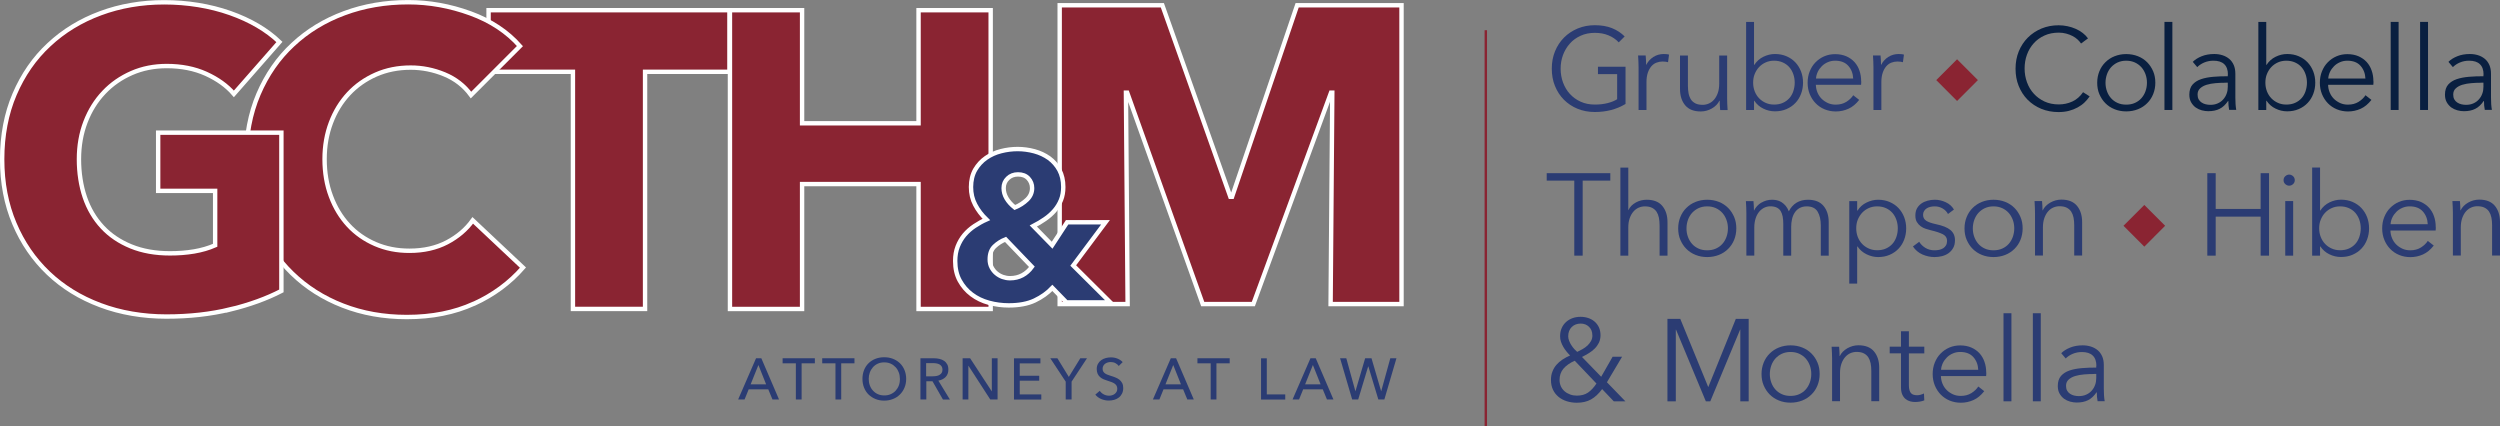 <?xml version="1.0" encoding="UTF-8"?> <svg xmlns="http://www.w3.org/2000/svg" id="Layer_2" data-name="Layer 2" viewBox="0 0 369.85 63.06"><rect x="0" y="0" width="369.85" height="63.06" fill="#808080" stroke="none"/><defs><style> .cls-1 { fill: none; stroke: #8a2432; stroke-width: .36px; } .cls-1, .cls-2, .cls-3 { stroke-miterlimit: 10; } .cls-4 { fill: #091f40; } .cls-4, .cls-5, .cls-6 { stroke-width: 0px; } .cls-2, .cls-3 { stroke: #fff; stroke-width: .65px; } .cls-2, .cls-6 { fill: #2b3c73; } .cls-3, .cls-5 { fill: #8a2432; } </style></defs><g id="Layer_1-2" data-name="Layer 1"><g><g><path class="cls-3" d="M95.43,10.62v35.08h-10.67V10.62h-12.48V1.51h35.64v9.11h-12.48Z"></path><path class="cls-3" d="M135.89,45.71v-18.48h-17.23v18.48h-10.67V1.51h10.67v16.73h17.23V1.51h10.67v44.2h-10.67Z"></path><path class="cls-3" d="M196.85,44.98l.25-31.27h-.19l-11.49,31.27h-7.49l-11.17-31.27h-.19l.25,31.27h-10.05V.78h15.19l10.06,28.34h.25L191.9.78h15.44v44.2h-10.49Z"></path><path class="cls-3" d="M70.1,44.93c-2.87,1.31-6.18,1.97-9.92,1.97-3.41,0-6.57-.56-9.46-1.69-2.89-1.12-5.4-2.72-7.52-4.78-2.12-2.06-3.79-4.53-4.99-7.4-1.21-2.87-1.81-6.03-1.81-9.49s.61-6.74,1.84-9.61c1.23-2.87,2.92-5.32,5.09-7.33,2.16-2.02,4.7-3.57,7.62-4.65,2.91-1.08,6.06-1.62,9.43-1.62,3.12,0,6.19.55,9.21,1.65,3.02,1.1,5.46,2.72,7.33,4.84l-7.24,7.24c-1-1.37-2.31-2.39-3.93-3.06-1.62-.67-3.29-1-4.99-1-1.87,0-3.59.34-5.15,1.03-1.56.69-2.9,1.63-4.03,2.84-1.12,1.21-2,2.63-2.62,4.28-.62,1.64-.94,3.44-.94,5.4s.31,3.83.94,5.49c.62,1.67,1.49,3.09,2.59,4.28,1.1,1.19,2.42,2.11,3.96,2.78,1.54.67,3.22,1,5.06,1,2.12,0,3.97-.42,5.56-1.25,1.58-.83,2.85-1.91,3.81-3.25l7.43,6.99c-1.96,2.25-4.37,4.03-7.24,5.34Z"></path><path class="cls-3" d="M34.06,45.77c-2.89.71-6.04,1.06-9.46,1.06s-6.79-.56-9.77-1.69c-2.98-1.12-5.54-2.7-7.68-4.74-2.14-2.04-3.82-4.48-5.02-7.33-1.21-2.85-1.81-6.02-1.81-9.52s.61-6.74,1.84-9.61c1.23-2.87,2.92-5.32,5.09-7.33,2.16-2.02,4.7-3.57,7.62-4.65,2.91-1.08,6.06-1.62,9.43-1.62s6.74.53,9.74,1.59c3,1.06,5.43,2.49,7.3,4.28l-6.74,7.68c-1.04-1.21-2.41-2.19-4.12-2.97-1.71-.77-3.64-1.15-5.81-1.15-1.87,0-3.6.34-5.18,1.03-1.58.69-2.96,1.64-4.12,2.87-1.17,1.23-2.07,2.68-2.72,4.37-.65,1.69-.97,3.53-.97,5.52s.29,3.91.87,5.62c.58,1.71,1.45,3.17,2.59,4.4,1.14,1.23,2.56,2.18,4.24,2.87,1.69.69,3.61,1.03,5.77,1.03,1.25,0,2.43-.09,3.56-.28,1.12-.19,2.16-.49,3.12-.91v-8.05h-8.43v-8.61h18.23v23.41c-2.16,1.12-4.69,2.04-7.58,2.75Z"></path><path class="cls-2" d="M157.78,44.74l-2.09-2.15c-.71.75-1.58,1.37-2.61,1.86-1.03.49-2.32.73-3.85.73-1,0-1.98-.13-2.93-.39-.96-.26-1.81-.67-2.54-1.22-.74-.55-1.33-1.24-1.78-2.06-.45-.82-.67-1.79-.67-2.92,0-.77.12-1.48.37-2.12.25-.64.59-1.22,1.01-1.72.43-.5.92-.94,1.48-1.31.56-.37,1.14-.7,1.75-.97-.69-.67-1.24-1.39-1.65-2.18-.42-.79-.62-1.66-.62-2.62s.21-1.85.62-2.56c.42-.71.95-1.29,1.61-1.75.66-.46,1.39-.79,2.22-1,.82-.21,1.64-.31,2.45-.31s1.65.11,2.47.33c.81.22,1.53.56,2.17,1.01.63.46,1.14,1.04,1.53,1.75.38.71.58,1.55.58,2.53,0,.71-.11,1.35-.34,1.92-.23.57-.55,1.09-.95,1.56-.41.47-.88.89-1.42,1.26s-1.11.72-1.72,1.03l2.78,2.84,2.22-3.4h5.68l-4.78,6.4,5.49,5.46h-6.46ZM148.76,35.41c-.62.25-1.17.6-1.64,1.05-.47.45-.7,1.09-.7,1.92,0,.44.09.83.27,1.17.18.34.41.64.69.87.28.24.6.42.95.55.35.12.72.19,1.09.19.69,0,1.3-.15,1.84-.44.54-.29,1.01-.71,1.4-1.25l-3.9-4.06ZM152.69,27.83c0-.56-.19-1.04-.56-1.44-.37-.4-.88-.59-1.53-.59-.6,0-1.11.19-1.51.58-.41.39-.61.87-.61,1.45,0,.52.14,1.02.42,1.5.28.48.69.94,1.23,1.37.71-.29,1.31-.68,1.81-1.16.5-.48.75-1.05.75-1.72Z"></path></g><g><path class="cls-6" d="M239.48,6.27c-.42-.45-.93-.8-1.52-1.04-.59-.25-1.26-.37-2.02-.37s-1.49.14-2.11.43c-.63.29-1.16.67-1.59,1.16-.44.49-.77,1.05-1.01,1.69s-.35,1.32-.35,2.03.12,1.39.35,2.03c.24.64.57,1.21,1.01,1.69.44.48.97.87,1.59,1.15.63.29,1.33.43,2.11.43.69,0,1.32-.07,1.9-.22.58-.15,1.04-.34,1.4-.57v-3.71h-2.84v-1.1h4.08v5.51c-.67.4-1.38.7-2.15.9-.77.2-1.57.29-2.4.29-.92,0-1.77-.16-2.55-.48-.78-.32-1.45-.77-2.02-1.34-.56-.57-1-1.24-1.32-2.03-.32-.78-.47-1.64-.47-2.57s.16-1.79.48-2.57c.32-.78.77-1.46,1.34-2.03.57-.57,1.24-1.01,2.02-1.34.78-.32,1.62-.48,2.53-.48.98,0,1.83.15,2.55.44.72.29,1.34.7,1.86,1.22l-.86.86Z"></path><path class="cls-6" d="M242.39,9.14c-.01-.34-.03-.65-.05-.93h1.12c.02.22.04.46.05.72.01.26.02.48.02.65h.03c.23-.47.58-.85,1.03-1.15.46-.29.98-.44,1.55-.44.15,0,.28,0,.41.02.12.01.24.03.37.07l-.15,1.12c-.07-.02-.18-.05-.34-.07-.16-.02-.32-.03-.48-.03-.31,0-.61.06-.9.17s-.54.3-.75.54c-.21.25-.39.56-.52.95-.13.38-.2.85-.2,1.38v4.13h-1.17v-6.29c0-.22,0-.5-.02-.84Z"></path><path class="cls-6" d="M254.48,16.27c-.02-.22-.04-.46-.05-.72-.01-.26-.02-.48-.02-.65h-.04c-.23.47-.6.85-1.12,1.15-.52.29-1.06.44-1.64.44-1.02,0-1.79-.3-2.3-.91-.51-.61-.77-1.41-.77-2.41v-4.95h1.17v4.46c0,.43.04.81.1,1.15.07.34.19.64.35.89s.39.44.67.58c.28.14.63.21,1.06.21.31,0,.61-.06.91-.19s.55-.32.78-.58c.23-.26.41-.59.55-.98s.21-.86.21-1.4v-4.14h1.17v6.29c0,.22,0,.5.02.84.01.34.03.65.05.93h-1.12Z"></path><path class="cls-6" d="M259.49,14.91v1.36h-1.17V3.24h1.17v6.36h.04c.34-.53.79-.93,1.34-1.2.55-.27,1.12-.41,1.71-.41.63,0,1.2.11,1.71.33.51.22.95.52,1.31.9.36.38.64.83.84,1.34.2.52.3,1.07.3,1.67s-.1,1.15-.3,1.67c-.2.52-.48.97-.84,1.34-.36.38-.8.68-1.31.9-.51.22-1.08.33-1.71.33-.59,0-1.16-.13-1.71-.4-.55-.26-1-.66-1.34-1.17h-.04ZM265.51,12.24c0-.45-.07-.87-.21-1.27s-.34-.74-.59-1.03-.58-.53-.96-.7c-.38-.17-.81-.26-1.29-.26-.45,0-.86.08-1.24.25-.38.17-.71.4-.98.69-.28.29-.49.64-.65,1.03s-.23.82-.23,1.28.08.89.23,1.28.37.74.65,1.03c.28.29.6.51.98.68.38.17.79.25,1.24.25.48,0,.91-.08,1.29-.25.38-.17.7-.4.96-.69s.46-.64.59-1.03.21-.82.21-1.27Z"></path><path class="cls-6" d="M275.35,12v.26c0,.09,0,.19-.02.29h-6.69c.01.4.09.78.24,1.14.15.36.36.67.62.93.26.26.58.47.93.63.36.16.74.23,1.15.23.61,0,1.13-.14,1.58-.42.44-.28.78-.61,1.01-.97l.88.69c-.48.61-1.01,1.05-1.59,1.31-.58.26-1.2.4-1.87.4-.6,0-1.15-.11-1.66-.32-.51-.21-.95-.51-1.32-.89-.37-.38-.66-.83-.87-1.34s-.32-1.08-.32-1.69.1-1.17.31-1.69.49-.97.86-1.34c.37-.38.8-.68,1.29-.89.49-.21,1.03-.32,1.6-.32.63,0,1.19.11,1.67.32.48.21.88.5,1.21.86.32.36.57.78.73,1.27.17.48.25,1,.25,1.55ZM274.16,11.62c-.03-.76-.28-1.39-.73-1.89-.45-.5-1.1-.75-1.94-.75-.39,0-.75.07-1.09.22-.33.14-.63.34-.88.59-.25.25-.45.53-.6.84-.15.32-.24.65-.26.99h5.5Z"></path><path class="cls-6" d="M277.14,9.14c-.01-.34-.03-.65-.05-.93h1.12c.02.22.04.46.05.72.01.26.02.48.02.65h.03c.23-.47.58-.85,1.03-1.15.46-.29.98-.44,1.55-.44.15,0,.28,0,.41.02.12.01.24.03.37.07l-.15,1.12c-.07-.02-.18-.05-.34-.07-.16-.02-.32-.03-.48-.03-.31,0-.61.06-.9.17s-.54.3-.75.54c-.21.25-.39.56-.52.95-.13.38-.2.85-.2,1.38v4.13h-1.17v-6.29c0-.22,0-.5-.02-.84Z"></path><path class="cls-5" d="M292.61,11.85l-3.08,3.09-3.08-3.09,3.08-3.08,3.08,3.08Z"></path><path class="cls-4" d="M309.12,14.29c-.21.31-.46.6-.75.88s-.63.52-1.02.73c-.38.21-.81.38-1.28.5-.46.12-.97.18-1.53.18-.92,0-1.77-.16-2.55-.48-.78-.32-1.45-.77-2.02-1.34-.56-.57-1-1.24-1.32-2.03-.32-.78-.47-1.64-.47-2.57s.16-1.79.48-2.57c.32-.78.77-1.46,1.34-2.03.57-.57,1.24-1.01,2.02-1.34.78-.32,1.62-.48,2.53-.48.45,0,.89.05,1.32.14.43.09.84.22,1.22.39.38.17.72.37,1.03.61.31.24.57.51.78.8l-1.03.76c-.13-.2-.3-.39-.51-.59-.21-.2-.46-.37-.75-.52-.29-.15-.6-.27-.94-.36-.34-.09-.7-.14-1.09-.14-.79,0-1.5.14-2.13.43-.63.29-1.16.67-1.59,1.16-.44.49-.77,1.05-1,1.69s-.34,1.32-.34,2.03.12,1.39.35,2.03.57,1.21,1.01,1.69c.44.49.97.87,1.59,1.16.63.29,1.33.43,2.11.43.7,0,1.37-.14,2-.43.63-.29,1.16-.75,1.59-1.38l.97.62Z"></path><path class="cls-4" d="M318.86,12.24c0,.61-.11,1.17-.32,1.69s-.51.97-.89,1.34c-.38.38-.83.68-1.36.89-.53.21-1.11.32-1.74.32s-1.2-.11-1.72-.32c-.53-.21-.98-.51-1.36-.89-.38-.38-.67-.83-.89-1.34s-.32-1.08-.32-1.69.11-1.17.32-1.69.51-.97.89-1.34c.38-.38.83-.68,1.36-.89.53-.21,1.1-.32,1.72-.32s1.21.11,1.74.32c.53.21.98.51,1.36.89.38.38.67.83.89,1.34s.32,1.08.32,1.69ZM317.62,12.24c0-.45-.07-.87-.22-1.27s-.35-.74-.61-1.03c-.26-.29-.59-.53-.96-.7s-.8-.26-1.28-.26-.89.09-1.27.26c-.37.17-.69.41-.96.7-.26.29-.47.64-.61,1.03-.14.4-.22.82-.22,1.27s.07.87.22,1.27c.14.4.35.74.61,1.03.26.29.58.52.96.69.37.17.8.25,1.27.25s.9-.08,1.28-.25c.38-.17.7-.4.96-.69.26-.29.47-.64.61-1.03s.22-.82.22-1.27Z"></path><path class="cls-4" d="M321.38,16.27h-1.17V3.24h1.17v13.03Z"></path><path class="cls-4" d="M329.6,11.05c0-.7-.18-1.21-.55-1.56s-.9-.51-1.6-.51c-.48,0-.93.09-1.34.26-.41.17-.76.4-1.05.69l-.66-.78c.33-.33.77-.61,1.32-.83s1.16-.33,1.85-.33c.44,0,.84.06,1.22.18.38.12.71.3,1,.54s.51.55.67.91c.16.37.24.8.24,1.29v3.53c0,.31.01.63.03.97.02.33.06.61.1.84h-1.05c-.03-.2-.06-.41-.09-.64-.02-.23-.03-.45-.03-.67h-.04c-.37.54-.78.93-1.25,1.16-.46.24-1.03.35-1.68.35-.31,0-.63-.04-.96-.13-.33-.09-.63-.23-.9-.42-.27-.2-.49-.45-.67-.76-.18-.31-.27-.69-.27-1.14,0-.62.16-1.12.47-1.48.32-.36.74-.63,1.27-.81.53-.18,1.13-.29,1.82-.35s1.39-.08,2.13-.08v-.26ZM329.25,12.24c-.48,0-.97.02-1.46.06-.49.04-.93.12-1.33.24s-.72.3-.97.53-.38.53-.38.91c0,.29.05.53.16.72.11.2.26.35.44.47s.39.21.61.26c.22.05.45.08.68.08.41,0,.78-.07,1.1-.22.32-.14.59-.34.81-.59.22-.25.39-.53.5-.85.12-.32.17-.66.17-1.02v-.6h-.34Z"></path><path class="cls-4" d="M335.27,14.91v1.36h-1.17V3.24h1.17v6.36h.04c.34-.53.79-.93,1.34-1.2.55-.27,1.12-.41,1.71-.41.63,0,1.2.11,1.71.33.51.22.95.52,1.31.9.36.38.64.83.84,1.34.2.52.3,1.07.3,1.67s-.1,1.15-.3,1.67c-.2.52-.48.97-.84,1.34-.36.38-.8.68-1.31.9-.51.22-1.08.33-1.71.33-.59,0-1.16-.13-1.71-.4-.55-.26-1-.66-1.34-1.17h-.04ZM341.29,12.24c0-.45-.07-.87-.21-1.27s-.34-.74-.59-1.03-.58-.53-.96-.7c-.38-.17-.81-.26-1.29-.26-.45,0-.86.08-1.24.25-.38.17-.71.4-.98.69-.28.29-.49.64-.65,1.03s-.23.82-.23,1.28.08.89.23,1.28.37.74.65,1.03c.28.29.6.51.98.68.38.17.79.25,1.24.25.48,0,.91-.08,1.29-.25.38-.17.7-.4.96-.69s.46-.64.59-1.03.21-.82.21-1.27Z"></path><path class="cls-4" d="M351.13,12v.26c0,.09,0,.19-.02.29h-6.69c.01.4.09.78.24,1.14.15.36.36.67.62.93.26.26.58.47.93.63.36.16.74.23,1.15.23.61,0,1.13-.14,1.58-.42.44-.28.78-.61,1.01-.97l.88.69c-.48.61-1.01,1.05-1.59,1.31-.58.26-1.2.4-1.87.4-.6,0-1.15-.11-1.66-.32-.51-.21-.95-.51-1.32-.89-.37-.38-.66-.83-.87-1.34s-.32-1.08-.32-1.69.1-1.17.31-1.69.49-.97.86-1.34c.37-.38.8-.68,1.29-.89.49-.21,1.03-.32,1.6-.32.63,0,1.19.11,1.67.32.48.21.88.5,1.21.86.32.36.57.78.73,1.27.17.48.25,1,.25,1.55ZM349.94,11.62c-.03-.76-.28-1.39-.73-1.89-.45-.5-1.1-.75-1.94-.75-.39,0-.75.07-1.09.22-.33.14-.63.34-.88.59-.25.25-.45.53-.6.84-.15.32-.24.65-.26.99h5.5Z"></path><path class="cls-4" d="M354.85,16.27h-1.17V3.24h1.17v13.03Z"></path><path class="cls-4" d="M359.2,16.27h-1.17V3.24h1.17v13.03Z"></path><path class="cls-4" d="M367.42,11.05c0-.7-.18-1.21-.55-1.56s-.9-.51-1.6-.51c-.48,0-.93.09-1.34.26-.41.17-.76.4-1.05.69l-.66-.78c.33-.33.77-.61,1.32-.83s1.16-.33,1.85-.33c.44,0,.84.06,1.22.18.38.12.71.3,1,.54.29.24.51.55.67.91.16.37.24.8.24,1.29v3.53c0,.31.01.63.03.97.02.33.06.61.1.84h-1.05c-.03-.2-.06-.41-.09-.64-.02-.23-.03-.45-.03-.67h-.04c-.37.54-.78.93-1.25,1.16-.46.24-1.03.35-1.68.35-.31,0-.63-.04-.96-.13-.33-.09-.63-.23-.9-.42-.27-.2-.49-.45-.67-.76-.18-.31-.27-.69-.27-1.14,0-.62.16-1.12.47-1.48.32-.36.74-.63,1.27-.81.53-.18,1.13-.29,1.82-.35s1.39-.08,2.13-.08v-.26ZM367.07,12.24c-.48,0-.97.02-1.46.06-.49.04-.93.12-1.33.24s-.72.3-.97.53-.38.53-.38.91c0,.29.05.53.16.72.11.2.26.35.44.47s.39.21.61.26c.22.05.45.08.68.08.41,0,.78-.07,1.1-.22.32-.14.59-.34.81-.59.22-.25.39-.53.5-.85.12-.32.17-.66.17-1.02v-.6h-.34Z"></path><path class="cls-6" d="M234.14,37.82h-1.24v-11.1h-4.08v-1.1h9.41v1.1h-4.09v11.1Z"></path><path class="cls-6" d="M240.91,31.08c.22-.47.58-.84,1.09-1.12.5-.28,1.04-.41,1.62-.41,1.02,0,1.79.3,2.3.91.51.61.77,1.41.77,2.41v4.95h-1.17v-4.46c0-.42-.04-.81-.1-1.15-.07-.34-.19-.64-.35-.89-.17-.25-.39-.44-.67-.58-.28-.14-.63-.21-1.06-.21-.31,0-.61.06-.91.19s-.55.32-.78.58c-.23.26-.41.59-.55.98s-.21.86-.21,1.4v4.14h-1.17v-13.03h1.17v6.29h.04Z"></path><path class="cls-6" d="M256.87,33.79c0,.61-.11,1.17-.32,1.69s-.51.97-.89,1.34c-.38.38-.83.68-1.36.89-.53.21-1.11.32-1.74.32s-1.2-.11-1.72-.32c-.53-.21-.98-.51-1.36-.89-.38-.38-.67-.83-.89-1.34s-.32-1.08-.32-1.69.11-1.17.32-1.69.51-.97.89-1.34c.38-.38.83-.68,1.36-.89.53-.21,1.1-.32,1.72-.32s1.21.11,1.74.32c.53.21.98.51,1.36.89.38.38.67.83.89,1.34s.32,1.08.32,1.69ZM255.63,33.79c0-.45-.07-.87-.22-1.27s-.35-.74-.61-1.03c-.26-.29-.59-.53-.96-.7s-.8-.26-1.28-.26-.89.09-1.27.26c-.37.17-.69.41-.96.7-.26.29-.47.64-.61,1.03s-.22.82-.22,1.27.07.87.22,1.27.35.74.61,1.03c.26.29.58.52.96.69.37.17.8.25,1.27.25s.9-.08,1.28-.25c.38-.17.7-.4.96-.69.26-.29.47-.64.61-1.03s.22-.82.22-1.27Z"></path><path class="cls-6" d="M260.57,29.99c.48-.29,1.01-.44,1.59-.44.22,0,.45.02.68.07s.47.13.69.27.43.31.62.53c.19.22.35.5.49.84.28-.55.65-.97,1.13-1.27.48-.29,1.04-.44,1.7-.44,1.02,0,1.79.3,2.3.91.51.61.77,1.41.77,2.41v4.95h-1.17v-4.46c0-.85-.16-1.53-.47-2.05-.32-.52-.85-.78-1.61-.78-.42,0-.78.09-1.08.26s-.53.4-.71.68c-.18.28-.31.6-.39.96-.08.36-.12.72-.12,1.1v4.29h-1.17v-4.71c0-.39-.03-.75-.09-1.07-.06-.32-.16-.59-.3-.82s-.34-.4-.59-.52-.57-.18-.96-.18c-.28,0-.55.06-.84.19-.28.13-.53.32-.76.58-.22.26-.41.59-.54.98s-.21.86-.21,1.4v4.14h-1.17v-6.29c0-.22,0-.5-.02-.84s-.03-.65-.05-.93h1.12c.02.22.04.46.05.72.01.26.02.48.02.65h.03c.23-.47.58-.85,1.06-1.15Z"></path><path class="cls-6" d="M274.75,41.96h-1.17v-12.2h1.17v1.4h.05c.33-.53.78-.93,1.34-1.2s1.12-.41,1.7-.41c.63,0,1.2.11,1.71.33.51.22.95.52,1.31.9.36.38.64.83.84,1.34.2.52.3,1.07.3,1.67s-.1,1.15-.3,1.67c-.2.52-.48.97-.84,1.34-.36.38-.8.68-1.31.9-.51.22-1.08.33-1.71.33-.58,0-1.14-.14-1.7-.41s-1-.66-1.34-1.16h-.05v5.5ZM280.76,33.79c0-.45-.07-.87-.21-1.27-.14-.4-.34-.74-.59-1.03-.26-.29-.58-.53-.96-.7s-.81-.26-1.29-.26c-.45,0-.86.08-1.24.25s-.71.4-.98.69-.49.64-.65,1.03-.23.82-.23,1.28.08.89.23,1.28.37.74.65,1.03.6.51.98.68c.38.17.79.25,1.24.25.48,0,.91-.08,1.29-.25.38-.17.7-.4.96-.69.26-.29.46-.64.59-1.03.14-.4.21-.82.21-1.27Z"></path><path class="cls-6" d="M288.19,31.67c-.17-.33-.43-.61-.78-.82-.35-.21-.75-.32-1.2-.32-.21,0-.41.02-.62.07-.21.05-.39.12-.55.22-.16.1-.29.24-.39.4-.1.16-.15.35-.15.57,0,.38.16.67.47.87s.8.37,1.46.51c.95.2,1.66.48,2.11.85s.68.88.68,1.51c0,.46-.09.85-.27,1.16-.18.32-.41.57-.7.78-.29.2-.61.34-.97.43-.36.09-.73.13-1.09.13-.61,0-1.2-.13-1.78-.38-.57-.25-1.05-.65-1.41-1.19l.93-.69c.21.36.51.65.91.9.4.24.84.36,1.33.36.25,0,.49-.02.72-.07s.43-.13.6-.24c.17-.11.31-.26.41-.44.1-.18.15-.4.15-.66,0-.42-.2-.74-.61-.96-.41-.21-1-.41-1.77-.59-.24-.06-.5-.13-.77-.22-.27-.09-.52-.21-.75-.38s-.42-.38-.57-.63c-.15-.25-.22-.57-.22-.95,0-.41.08-.77.24-1.06.16-.29.38-.53.65-.72.27-.19.58-.33.92-.42.34-.09.7-.14,1.07-.14.56,0,1.11.13,1.64.38.53.25.92.61,1.19,1.07l-.9.67Z"></path><path class="cls-6" d="M299.23,33.79c0,.61-.11,1.17-.32,1.69s-.51.97-.89,1.34c-.38.38-.83.68-1.36.89-.53.21-1.11.32-1.74.32s-1.2-.11-1.72-.32c-.53-.21-.98-.51-1.36-.89-.38-.38-.67-.83-.89-1.34s-.32-1.08-.32-1.69.11-1.17.32-1.69.51-.97.89-1.34c.38-.38.83-.68,1.36-.89.53-.21,1.1-.32,1.72-.32s1.21.11,1.74.32c.53.21.98.51,1.36.89.38.38.67.83.89,1.34s.32,1.08.32,1.69ZM297.99,33.79c0-.45-.07-.87-.22-1.27s-.35-.74-.61-1.03c-.26-.29-.59-.53-.96-.7-.38-.17-.8-.26-1.28-.26s-.89.09-1.27.26c-.37.17-.69.41-.96.7-.26.29-.47.64-.61,1.03s-.22.82-.22,1.27.07.87.22,1.27.35.74.61,1.03c.26.29.58.52.96.69.37.17.8.25,1.27.25s.9-.08,1.28-.25c.38-.17.7-.4.96-.69.26-.29.47-.64.61-1.03s.22-.82.22-1.27Z"></path><path class="cls-6" d="M302.1,29.75c.02.22.04.46.05.72.01.26.02.48.02.65h.03c.23-.47.6-.85,1.12-1.15.52-.29,1.06-.44,1.64-.44,1.02,0,1.79.3,2.3.91.51.61.77,1.41.77,2.41v4.95h-1.17v-4.46c0-.42-.03-.81-.1-1.15-.07-.34-.19-.64-.35-.89-.17-.25-.39-.44-.67-.58-.28-.14-.63-.21-1.06-.21-.31,0-.61.06-.91.19s-.55.32-.78.58c-.23.26-.41.59-.55.98s-.21.86-.21,1.4v4.14h-1.17v-6.29c0-.22,0-.5-.02-.84s-.03-.65-.05-.93h1.12Z"></path><path class="cls-5" d="M320.31,33.4l-3.08,3.09-3.08-3.09,3.08-3.08,3.08,3.08Z"></path><path class="cls-6" d="M326.55,25.62h1.24v5.29h6.65v-5.29h1.24v12.2h-1.24v-5.77h-6.65v5.77h-1.24v-12.2Z"></path><path class="cls-6" d="M339.49,26.65c0,.24-.09.44-.26.59-.17.16-.36.23-.57.23s-.4-.08-.57-.23c-.17-.15-.26-.35-.26-.59s.09-.44.26-.59c.17-.15.36-.23.57-.23s.4.08.57.23c.17.16.26.35.26.59ZM339.25,37.82h-1.17v-8.07h1.17v8.07Z"></path><path class="cls-6" d="M343.23,36.46v1.36h-1.17v-13.03h1.17v6.36h.04c.34-.53.79-.93,1.34-1.2.55-.27,1.12-.41,1.71-.41.63,0,1.2.11,1.71.33.51.22.95.52,1.31.9.36.38.64.83.84,1.34.2.52.3,1.07.3,1.67s-.1,1.15-.3,1.67c-.2.52-.48.97-.84,1.34-.36.38-.8.68-1.31.9-.51.22-1.08.33-1.71.33-.59,0-1.16-.13-1.71-.4-.55-.26-1-.66-1.34-1.17h-.04ZM349.25,33.79c0-.45-.07-.87-.21-1.27s-.34-.74-.59-1.03-.58-.53-.96-.7c-.38-.17-.81-.26-1.29-.26-.45,0-.86.08-1.24.25-.38.17-.71.4-.98.69-.28.29-.49.64-.65,1.03s-.23.82-.23,1.28.08.89.23,1.28.37.74.65,1.03c.28.29.6.51.98.68.38.17.79.25,1.24.25.48,0,.91-.08,1.29-.25.38-.17.7-.4.96-.69s.46-.64.59-1.03.21-.82.21-1.27Z"></path><path class="cls-6" d="M360.35,33.55v.26c0,.09,0,.19-.02.29h-6.69c.01.4.09.78.24,1.14.15.36.36.67.62.93.26.26.58.47.93.63.36.16.74.23,1.15.23.61,0,1.13-.14,1.58-.42.44-.28.78-.61,1.01-.97l.88.69c-.48.61-1.01,1.05-1.59,1.31-.58.26-1.2.4-1.87.4-.6,0-1.15-.11-1.66-.32-.51-.21-.95-.51-1.32-.89-.37-.38-.66-.83-.87-1.34s-.32-1.08-.32-1.69.1-1.17.31-1.69.49-.97.86-1.34c.37-.38.8-.68,1.29-.89.49-.21,1.03-.32,1.6-.32.63,0,1.19.11,1.67.32.48.21.88.5,1.21.86.32.36.57.78.73,1.27.17.48.25,1,.25,1.55ZM359.16,33.17c-.03-.76-.28-1.39-.73-1.89-.45-.5-1.1-.75-1.94-.75-.39,0-.75.07-1.09.22-.33.14-.63.34-.88.59-.25.25-.45.53-.6.84-.15.32-.24.65-.26.99h5.5Z"></path><path class="cls-6" d="M363.92,29.75c.02.22.04.46.05.72.01.26.02.48.02.65h.03c.23-.47.6-.85,1.12-1.15.52-.29,1.06-.44,1.64-.44,1.02,0,1.79.3,2.3.91.51.61.77,1.41.77,2.41v4.95h-1.17v-4.46c0-.42-.03-.81-.1-1.15-.07-.34-.19-.64-.35-.89-.17-.25-.39-.44-.67-.58-.28-.14-.63-.21-1.06-.21-.31,0-.61.06-.91.19s-.55.32-.78.58c-.23.26-.41.59-.55.98s-.21.86-.21,1.4v4.14h-1.17v-6.29c0-.22,0-.5-.02-.84s-.03-.65-.05-.93h1.12Z"></path><path class="cls-6" d="M237.72,56.54l2.74,2.83h-1.72l-1.72-1.81c-.51.69-1.05,1.2-1.64,1.53-.59.33-1.29.49-2.12.49-.52,0-1.01-.08-1.47-.22-.47-.15-.87-.36-1.22-.65s-.62-.63-.82-1.05c-.2-.42-.3-.9-.3-1.46,0-.46.07-.87.22-1.24.14-.37.34-.7.59-.99.25-.29.55-.55.9-.78.34-.23.72-.43,1.12-.6-.18-.18-.37-.38-.54-.6-.18-.22-.34-.45-.47-.68-.14-.24-.25-.49-.34-.75s-.13-.53-.13-.81c0-.46.08-.87.24-1.22.16-.36.38-.66.66-.91.28-.25.6-.43.96-.56s.76-.19,1.17-.19.78.06,1.14.18c.36.12.67.3.94.53.27.24.48.52.64.86.15.34.23.73.23,1.16,0,.4-.08.76-.23,1.09-.16.32-.36.61-.62.87-.26.26-.55.49-.88.69-.33.2-.66.39-1.01.56l2.84,2.93,1.69-2.96h1.4l-2.24,3.77ZM232.96,53.37c-.74.33-1.29.73-1.67,1.18-.38.45-.57,1.01-.57,1.66,0,.35.07.66.2.95.13.29.32.53.55.73s.51.36.82.47c.31.12.64.17.98.17.67,0,1.22-.15,1.66-.45s.86-.75,1.25-1.34l-3.22-3.38ZM235.57,49.59c0-.51-.16-.92-.49-1.24-.33-.32-.74-.48-1.23-.48-.54,0-.98.17-1.33.51-.34.34-.52.8-.52,1.37,0,.22.05.45.14.68.09.24.21.46.34.66.14.21.28.4.44.57s.29.3.41.4c.28-.13.54-.27.81-.42.26-.15.5-.33.72-.53.21-.2.38-.42.52-.67s.2-.53.2-.84Z"></path><path class="cls-6" d="M252.7,57.27h.02l4.08-10.1h1.9v12.2h-1.24v-10.6h-.03l-4.41,10.6h-.66l-4.41-10.6h-.03v10.6h-1.24v-12.2h1.9l4.14,10.1Z"></path><path class="cls-6" d="M269.2,55.33c0,.61-.11,1.17-.32,1.69s-.51.97-.89,1.34c-.38.38-.83.68-1.36.89-.53.21-1.11.32-1.74.32s-1.2-.11-1.72-.32c-.53-.21-.98-.51-1.36-.89-.38-.38-.67-.83-.89-1.34s-.32-1.08-.32-1.69.11-1.17.32-1.69.51-.97.89-1.34c.38-.38.83-.68,1.36-.89.53-.21,1.1-.32,1.72-.32s1.21.11,1.74.32c.53.21.98.51,1.36.89.38.38.67.83.89,1.34s.32,1.08.32,1.69ZM267.96,55.33c0-.45-.07-.87-.22-1.27s-.35-.74-.61-1.03c-.26-.29-.59-.53-.96-.7s-.8-.26-1.28-.26-.89.09-1.27.26c-.37.17-.69.41-.96.7-.26.29-.47.64-.61,1.03-.14.4-.22.82-.22,1.27s.07.87.22,1.27c.14.4.35.74.61,1.03.26.29.58.52.96.69.37.17.8.25,1.27.25s.9-.08,1.28-.25c.38-.17.7-.4.96-.69.26-.29.47-.64.61-1.03s.22-.82.22-1.27Z"></path><path class="cls-6" d="M272.08,51.3c.02.22.04.46.05.72.01.26.02.48.02.65h.03c.23-.47.6-.85,1.12-1.15.52-.29,1.06-.44,1.64-.44,1.02,0,1.79.3,2.3.91.51.61.77,1.41.77,2.41v4.95h-1.17v-4.46c0-.42-.03-.81-.1-1.15-.07-.34-.19-.64-.35-.89-.17-.25-.39-.44-.67-.58-.28-.14-.63-.21-1.06-.21-.31,0-.61.06-.91.19s-.55.32-.78.58c-.23.26-.41.59-.55.98s-.21.86-.21,1.4v4.14h-1.17v-6.29c0-.22,0-.5-.02-.84s-.03-.65-.05-.93h1.12Z"></path><path class="cls-6" d="M284.68,52.28h-2.28v4.71c0,.3.03.55.09.74.06.2.14.35.25.46s.24.18.39.22c.15.04.31.06.48.06.16,0,.33-.02.51-.07.18-.05.35-.11.51-.19l.05,1.02c-.21.08-.42.14-.65.18-.22.04-.47.06-.73.06-.22,0-.45-.03-.69-.09-.24-.06-.47-.17-.67-.33-.21-.16-.38-.38-.51-.66-.13-.28-.2-.64-.2-1.09v-5.03h-1.67v-.98h1.67v-2.28h1.17v2.28h2.28v.98Z"></path><path class="cls-6" d="M293.85,55.09v.26c0,.09,0,.19-.02.29h-6.69c.01.4.09.78.24,1.14.15.36.36.67.62.93.26.26.58.47.93.63.36.16.74.23,1.15.23.61,0,1.13-.14,1.58-.42.44-.28.78-.61,1.01-.97l.88.69c-.48.61-1.01,1.05-1.59,1.31-.58.26-1.2.4-1.87.4-.6,0-1.15-.11-1.66-.32-.51-.21-.95-.51-1.32-.89-.37-.38-.66-.83-.87-1.34s-.32-1.08-.32-1.69.1-1.17.31-1.69.49-.97.86-1.34c.37-.38.8-.68,1.29-.89.49-.21,1.03-.32,1.6-.32.63,0,1.19.11,1.67.32.48.21.88.5,1.21.86.32.36.57.78.73,1.27.17.48.25,1,.25,1.55ZM292.66,54.71c-.03-.76-.28-1.39-.73-1.89-.45-.5-1.1-.75-1.94-.75-.39,0-.75.07-1.09.22-.33.14-.63.34-.88.59-.25.25-.45.53-.6.84-.15.32-.24.65-.26.99h5.5Z"></path><path class="cls-6" d="M297.57,59.37h-1.17v-13.03h1.17v13.03Z"></path><path class="cls-6" d="M301.91,59.37h-1.17v-13.03h1.17v13.03Z"></path><path class="cls-6" d="M310.14,54.15c0-.7-.18-1.21-.55-1.56s-.9-.51-1.6-.51c-.48,0-.93.09-1.34.26-.41.17-.76.4-1.05.69l-.66-.78c.33-.33.77-.61,1.32-.83s1.16-.33,1.85-.33c.44,0,.84.06,1.22.18.38.12.71.3,1,.54s.51.55.67.91c.16.37.24.8.24,1.29v3.53c0,.31.01.63.03.97.02.33.06.61.1.84h-1.05c-.03-.2-.06-.41-.09-.64-.02-.23-.03-.45-.03-.67h-.04c-.37.54-.78.93-1.25,1.16-.46.24-1.03.35-1.68.35-.31,0-.63-.04-.96-.13-.33-.09-.63-.23-.9-.42-.27-.2-.49-.45-.67-.76-.18-.31-.27-.69-.27-1.14,0-.62.16-1.12.47-1.48.32-.36.74-.63,1.27-.81.53-.18,1.13-.29,1.82-.35s1.39-.08,2.13-.08v-.26ZM309.79,55.33c-.48,0-.97.02-1.46.06-.49.04-.93.12-1.33.24s-.72.3-.97.53-.38.53-.38.91c0,.29.05.53.16.72.11.2.26.35.44.47s.39.21.61.26c.22.05.45.08.68.08.41,0,.78-.07,1.1-.22.32-.14.59-.34.81-.59.22-.25.39-.53.5-.85.12-.32.17-.66.17-1.02v-.6h-.34Z"></path></g><g><path class="cls-6" d="M110.15,59.1h-.95l2.65-6.1h.78l2.62,6.1h-.97l-.62-1.5h-2.9l-.61,1.5ZM111.06,56.86h2.28l-1.14-2.86-1.15,2.86Z"></path><path class="cls-6" d="M118.59,59.1h-.85v-5.35h-1.96v-.75h4.77v.75h-1.96v5.35Z"></path><path class="cls-6" d="M124.45,59.1h-.85v-5.35h-1.96v-.75h4.77v.75h-1.96v5.35Z"></path><path class="cls-6" d="M134.06,56.05c0,.47-.08.9-.25,1.3-.16.39-.39.73-.68,1.02-.29.28-.63.51-1.03.66-.4.16-.83.24-1.29.24s-.9-.08-1.29-.24c-.39-.16-.73-.38-1.02-.66-.29-.28-.51-.62-.67-1.02-.16-.39-.24-.83-.24-1.3s.08-.91.24-1.31c.16-.39.38-.73.67-1.01.29-.28.63-.5,1.02-.65.39-.15.82-.23,1.29-.23s.9.08,1.29.23c.4.16.74.37,1.03.65.29.28.51.61.68,1.01.16.39.25.83.25,1.31ZM133.13,56.05c0-.33-.05-.65-.16-.94-.11-.3-.26-.56-.47-.78s-.44-.4-.73-.53c-.28-.13-.6-.19-.96-.19s-.67.06-.95.19c-.28.13-.53.31-.72.53s-.35.48-.46.78c-.11.3-.16.61-.16.94s.05.66.16.96c.11.3.26.56.47.78.2.22.44.4.72.52.28.13.6.19.95.19s.67-.06.96-.19c.29-.13.53-.3.73-.52.2-.22.36-.48.47-.78.11-.3.16-.62.16-.96Z"></path><path class="cls-6" d="M137.02,59.1h-.85v-6.1h1.96c.29,0,.57.03.84.09.26.06.5.16.69.29.2.13.35.31.47.52s.17.48.17.79c0,.45-.14.81-.41,1.09-.28.28-.63.45-1.07.53l1.71,2.8h-1.03l-1.55-2.71h-.91v2.71ZM137.02,55.67h.98c.2,0,.39-.02.56-.05.17-.03.32-.09.45-.17.13-.08.23-.18.31-.3.07-.12.11-.28.11-.46s-.04-.34-.11-.46c-.08-.12-.17-.22-.3-.3-.12-.07-.27-.13-.44-.16-.17-.03-.34-.05-.53-.05h-1.04v1.95Z"></path><path class="cls-6" d="M146.71,57.88h.02v-4.88h.85v6.1h-1.08l-3.22-4.98h-.02v4.98h-.85v-6.1h1.11l3.19,4.88Z"></path><path class="cls-6" d="M150.86,58.35h3.19v.76h-4.04v-6.1h3.91v.75h-3.06v1.83h2.88v.73h-2.88v2.03Z"></path><path class="cls-6" d="M158.52,59.1h-.86v-2.64l-2.28-3.46h1.05l1.69,2.76,1.7-2.76h.99l-2.28,3.46v2.64Z"></path><path class="cls-6" d="M165.5,54.13c-.12-.17-.29-.3-.49-.41-.21-.11-.44-.16-.7-.16-.14,0-.28.02-.42.06-.14.04-.27.1-.38.18-.12.08-.21.19-.28.31s-.11.27-.11.44.03.31.1.42c.07.11.16.21.27.28.11.08.24.14.4.2.15.05.31.11.49.17.21.06.42.13.63.22.21.08.41.19.58.32.17.13.31.3.42.5.11.2.16.45.16.75s-.06.59-.18.82c-.12.23-.27.43-.47.58s-.42.27-.68.34c-.26.07-.52.11-.79.11-.38,0-.76-.07-1.12-.22s-.66-.37-.89-.66l.66-.56c.14.21.34.39.58.52.24.13.5.2.79.2.14,0,.29-.02.43-.06s.27-.1.39-.19c.12-.09.21-.19.29-.32.08-.13.11-.29.11-.47s-.04-.34-.12-.46c-.08-.12-.18-.23-.31-.31-.13-.09-.29-.16-.46-.22-.17-.06-.36-.12-.56-.19-.2-.06-.39-.13-.58-.21-.19-.08-.36-.19-.51-.32-.15-.13-.27-.29-.36-.48s-.14-.43-.14-.71c0-.3.06-.57.19-.78.12-.22.28-.4.48-.54s.42-.25.67-.31.5-.1.75-.1c.36,0,.69.06,1,.19.31.13.56.3.75.51l-.6.59Z"></path><path class="cls-6" d="M171.51,59.1h-.95l2.65-6.1h.78l2.62,6.1h-.96l-.62-1.5h-2.9l-.61,1.5ZM172.43,56.86h2.28l-1.14-2.86-1.15,2.86Z"></path><path class="cls-6" d="M179.96,59.1h-.85v-5.35h-1.96v-.75h4.77v.75h-1.96v5.35Z"></path><path class="cls-6" d="M187.42,58.35h2.72v.76h-3.58v-6.1h.85v5.34Z"></path><path class="cls-6" d="M192.17,59.1h-.95l2.65-6.1h.78l2.62,6.1h-.96l-.62-1.5h-2.9l-.61,1.5ZM193.09,56.86h2.28l-1.14-2.86-1.15,2.86Z"></path><path class="cls-6" d="M200.51,57.86h.02l1.43-4.86h.94l1.42,4.86h.02l1.34-4.86h.91l-1.79,6.1h-.89l-1.48-4.9h-.02l-1.48,4.9h-.89l-1.79-6.1h.92l1.34,4.86Z"></path></g></g><line class="cls-1" x1="219.81" y1="4.47" x2="219.81" y2="63.06"></line></g></svg> 